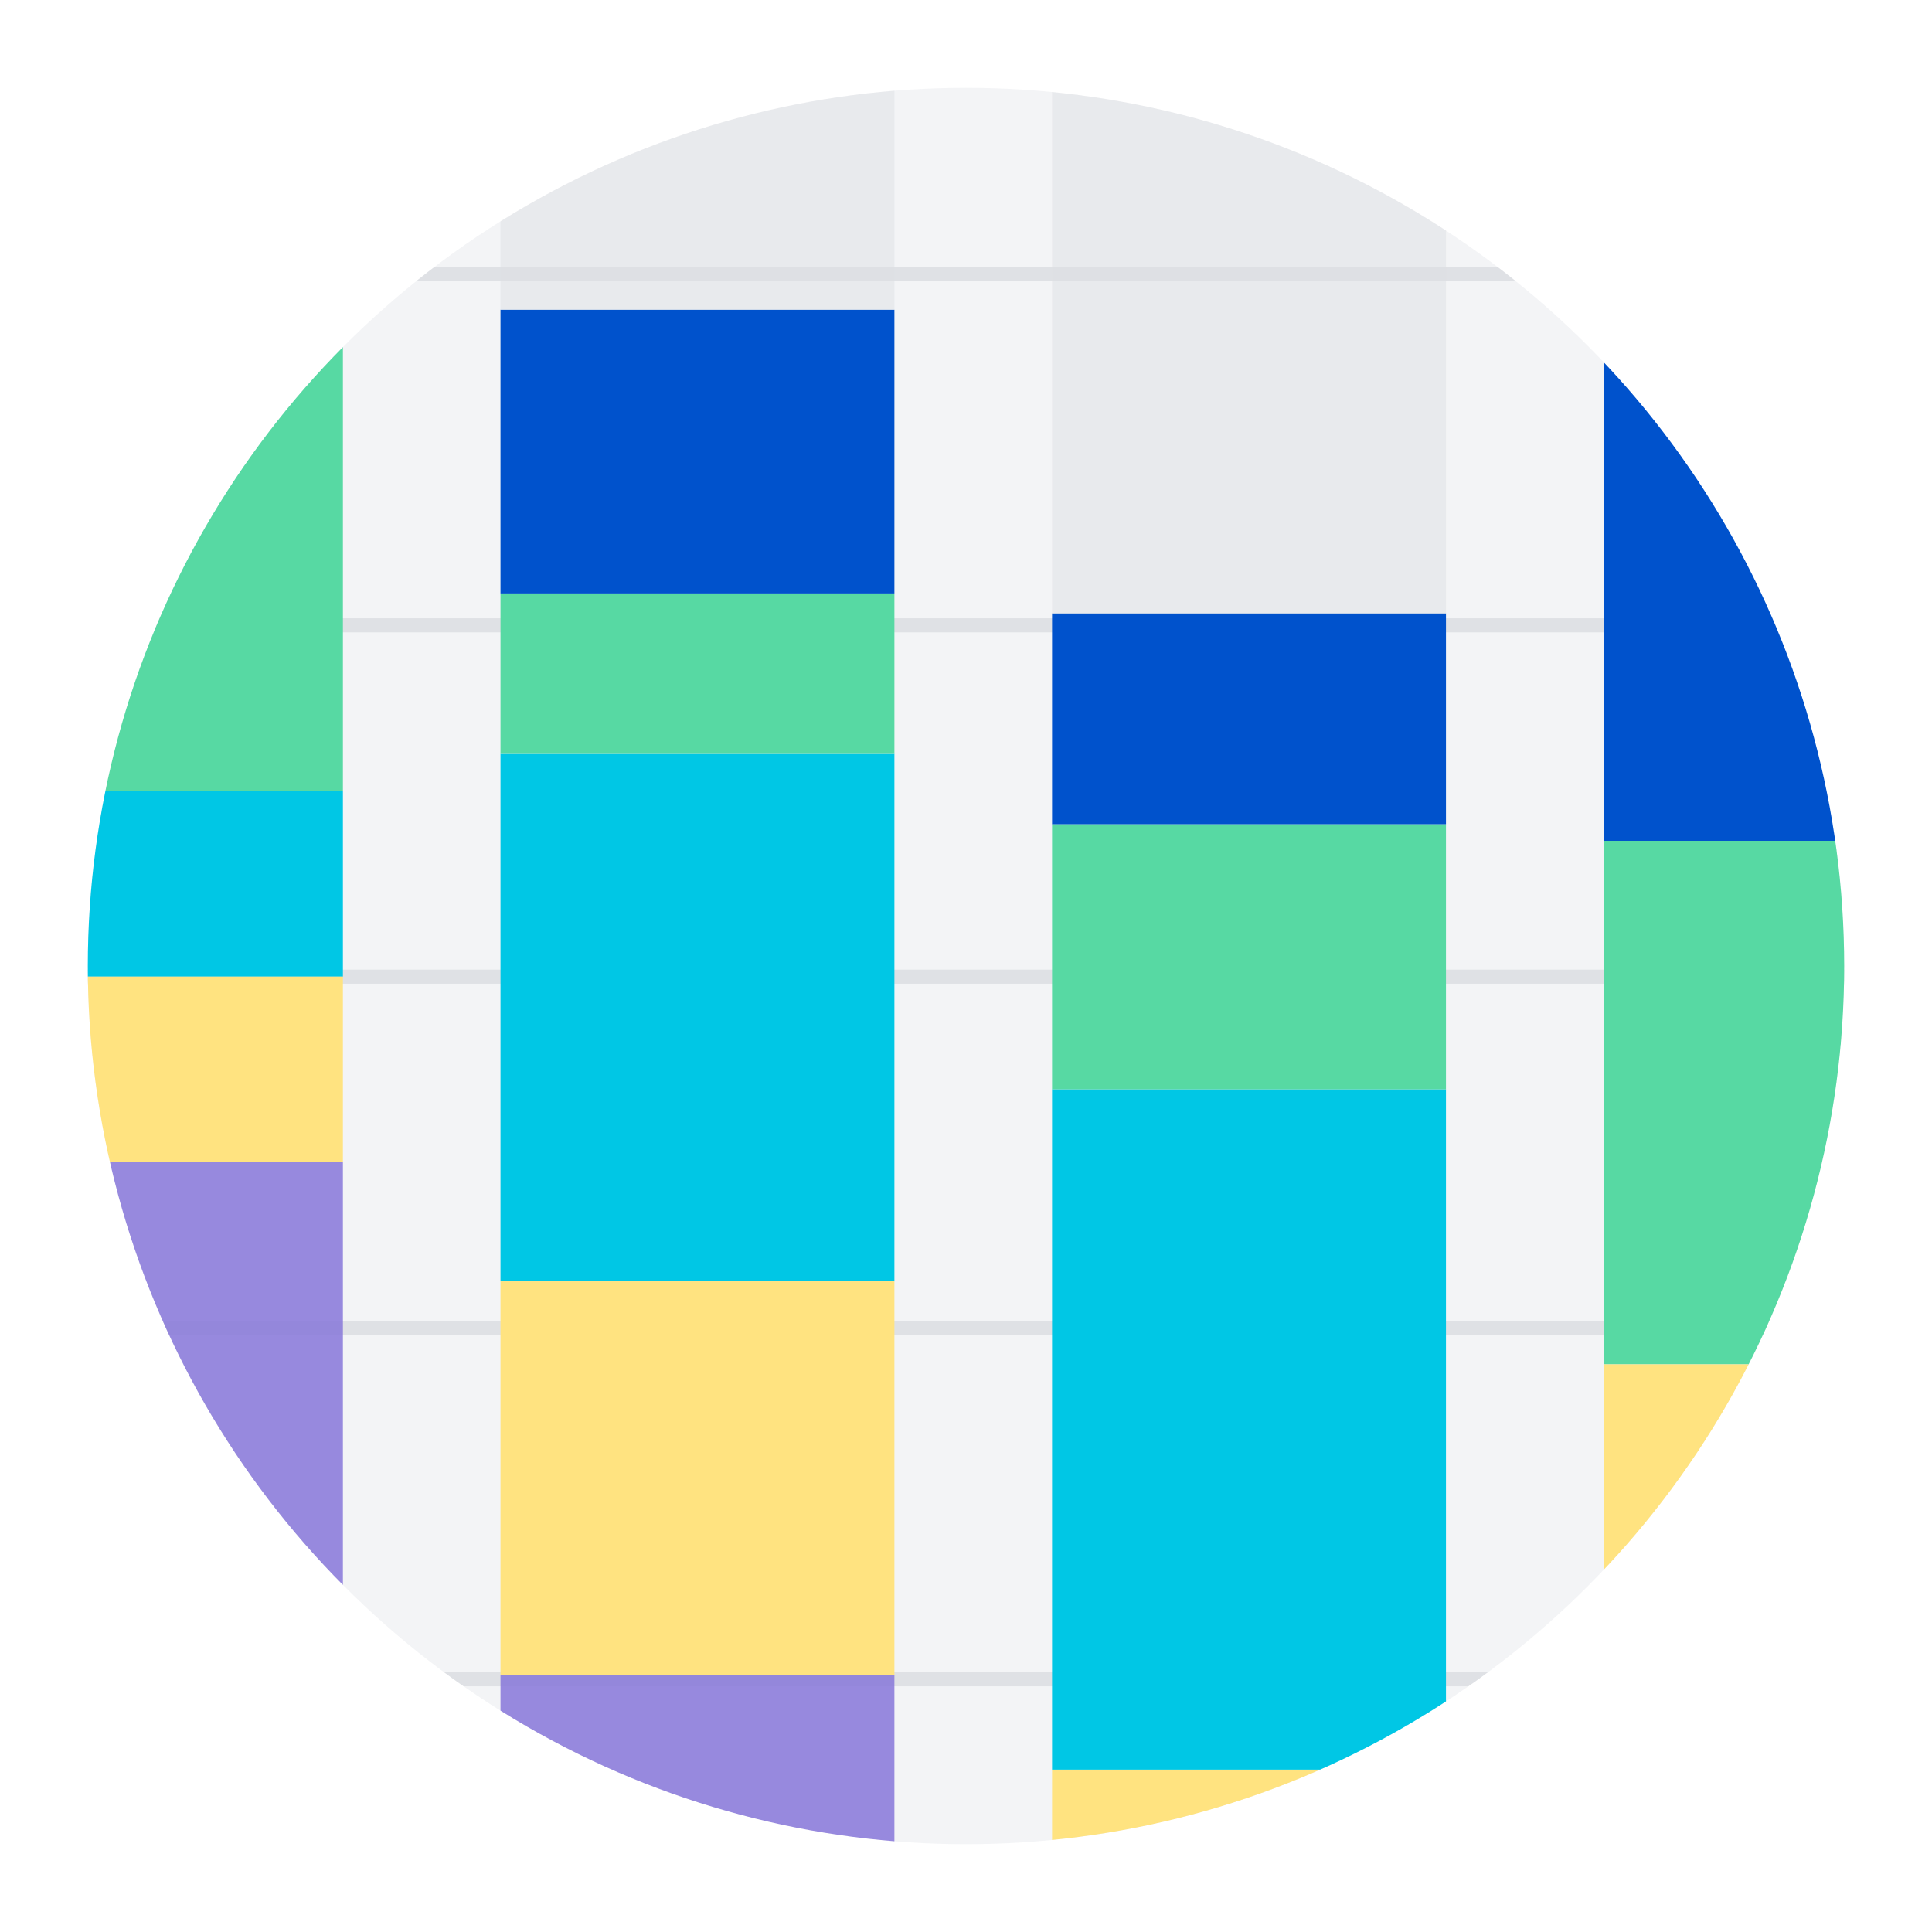 <svg id="Layer_1" data-name="Layer 1" xmlns="http://www.w3.org/2000/svg" xmlns:xlink="http://www.w3.org/1999/xlink" width="275" height="275" viewBox="0 0 275 275"><defs><clipPath id="clip-path"><circle id="_Ellipse_" data-name="&lt;Ellipse&gt;" cx="137.5" cy="137.5" r="125" style="fill:#dfe1e5;opacity:0.37"/></clipPath></defs><title>reports icons</title><circle id="_Ellipse_2" data-name="&lt;Ellipse&gt;" cx="137.5" cy="137.5" r="125" style="fill:#dfe1e5;opacity:0.37"/><g style="clip-path:url(#clip-path)"><line x1="5.29" y1="89.01" x2="269.24" y2="89.01" style="fill:none;stroke:#dfe1e5;stroke-miterlimit:10;stroke-width:2px"/><line x1="5.29" y1="139.02" x2="269.24" y2="139.02" style="fill:none;stroke:#dfe1e5;stroke-miterlimit:10;stroke-width:2px"/><line x1="5.29" y1="189.02" x2="269.24" y2="189.02" style="fill:none;stroke:#dfe1e5;stroke-miterlimit:10;stroke-width:2px"/><line x1="5.29" y1="39.01" x2="269.24" y2="39.01" style="fill:none;stroke:#dfe1e5;stroke-miterlimit:10;stroke-width:2px"/><line x1="5.29" y1="239.03" x2="269.24" y2="239.03" style="fill:none;stroke:#dfe1e5;stroke-miterlimit:10;stroke-width:2px"/><rect x="71.24" y="44.09" width="56.07" height="40.38" style="fill:#0052cc"/><rect x="-7.26" y="112.59" width="56.07" height="26.42" style="fill:#00c7e5"/><rect x="228.26" y="148.47" width="56.07" height="45.73" style="fill:#57d9a3"/><rect x="149.75" y="155.04" width="56.07" height="96.85" style="fill:#00c7e5"/><rect x="-7.26" y="40.07" width="56.07" height="72.52" style="fill:#57d9a3"/><rect x="-7.26" y="3.04" width="56.07" height="37.03" style="fill:#0052cc"/><rect x="71.24" y="107.31" width="56.07" height="75.08" style="fill:#00c7e5"/><rect x="71.24" y="182.39" width="56.07" height="56.07" style="fill:#ffe380"/><rect x="149.75" y="117.31" width="56.07" height="37.73" style="fill:#57d9a3"/><rect x="228.26" y="194.2" width="56.07" height="75.39" style="fill:#ffe380"/><rect x="-7.26" y="139.02" width="56.07" height="26.42" style="fill:#ffe380"/><rect x="-7.26" y="165.44" width="56.07" height="73.59" style="fill:#8777d9;opacity:0.85"/><rect x="71.24" y="238.46" width="56.07" height="31.12" style="fill:#8777d9;opacity:0.85"/><rect x="71.24" y="84.47" width="56.07" height="22.84" style="fill:#57d9a3"/><rect x="149.75" y="87.31" width="56.07" height="30.01" style="fill:#0052cc"/><rect x="149.75" y="251.89" width="56.07" height="21.55" style="fill:#ffe380"/><rect x="228.26" y="119.67" width="56.07" height="28.99" style="fill:#57d9a3"/><rect x="228.26" y="21.56" width="56.07" height="98.12" style="fill:#0052cc"/><rect x="149.75" width="56.07" height="87.31" style="fill:#dfe1e5;opacity:0.5"/><rect x="71.24" y="3.04" width="56.07" height="41.05" style="fill:#dfe1e5;opacity:0.5"/></g></svg>
